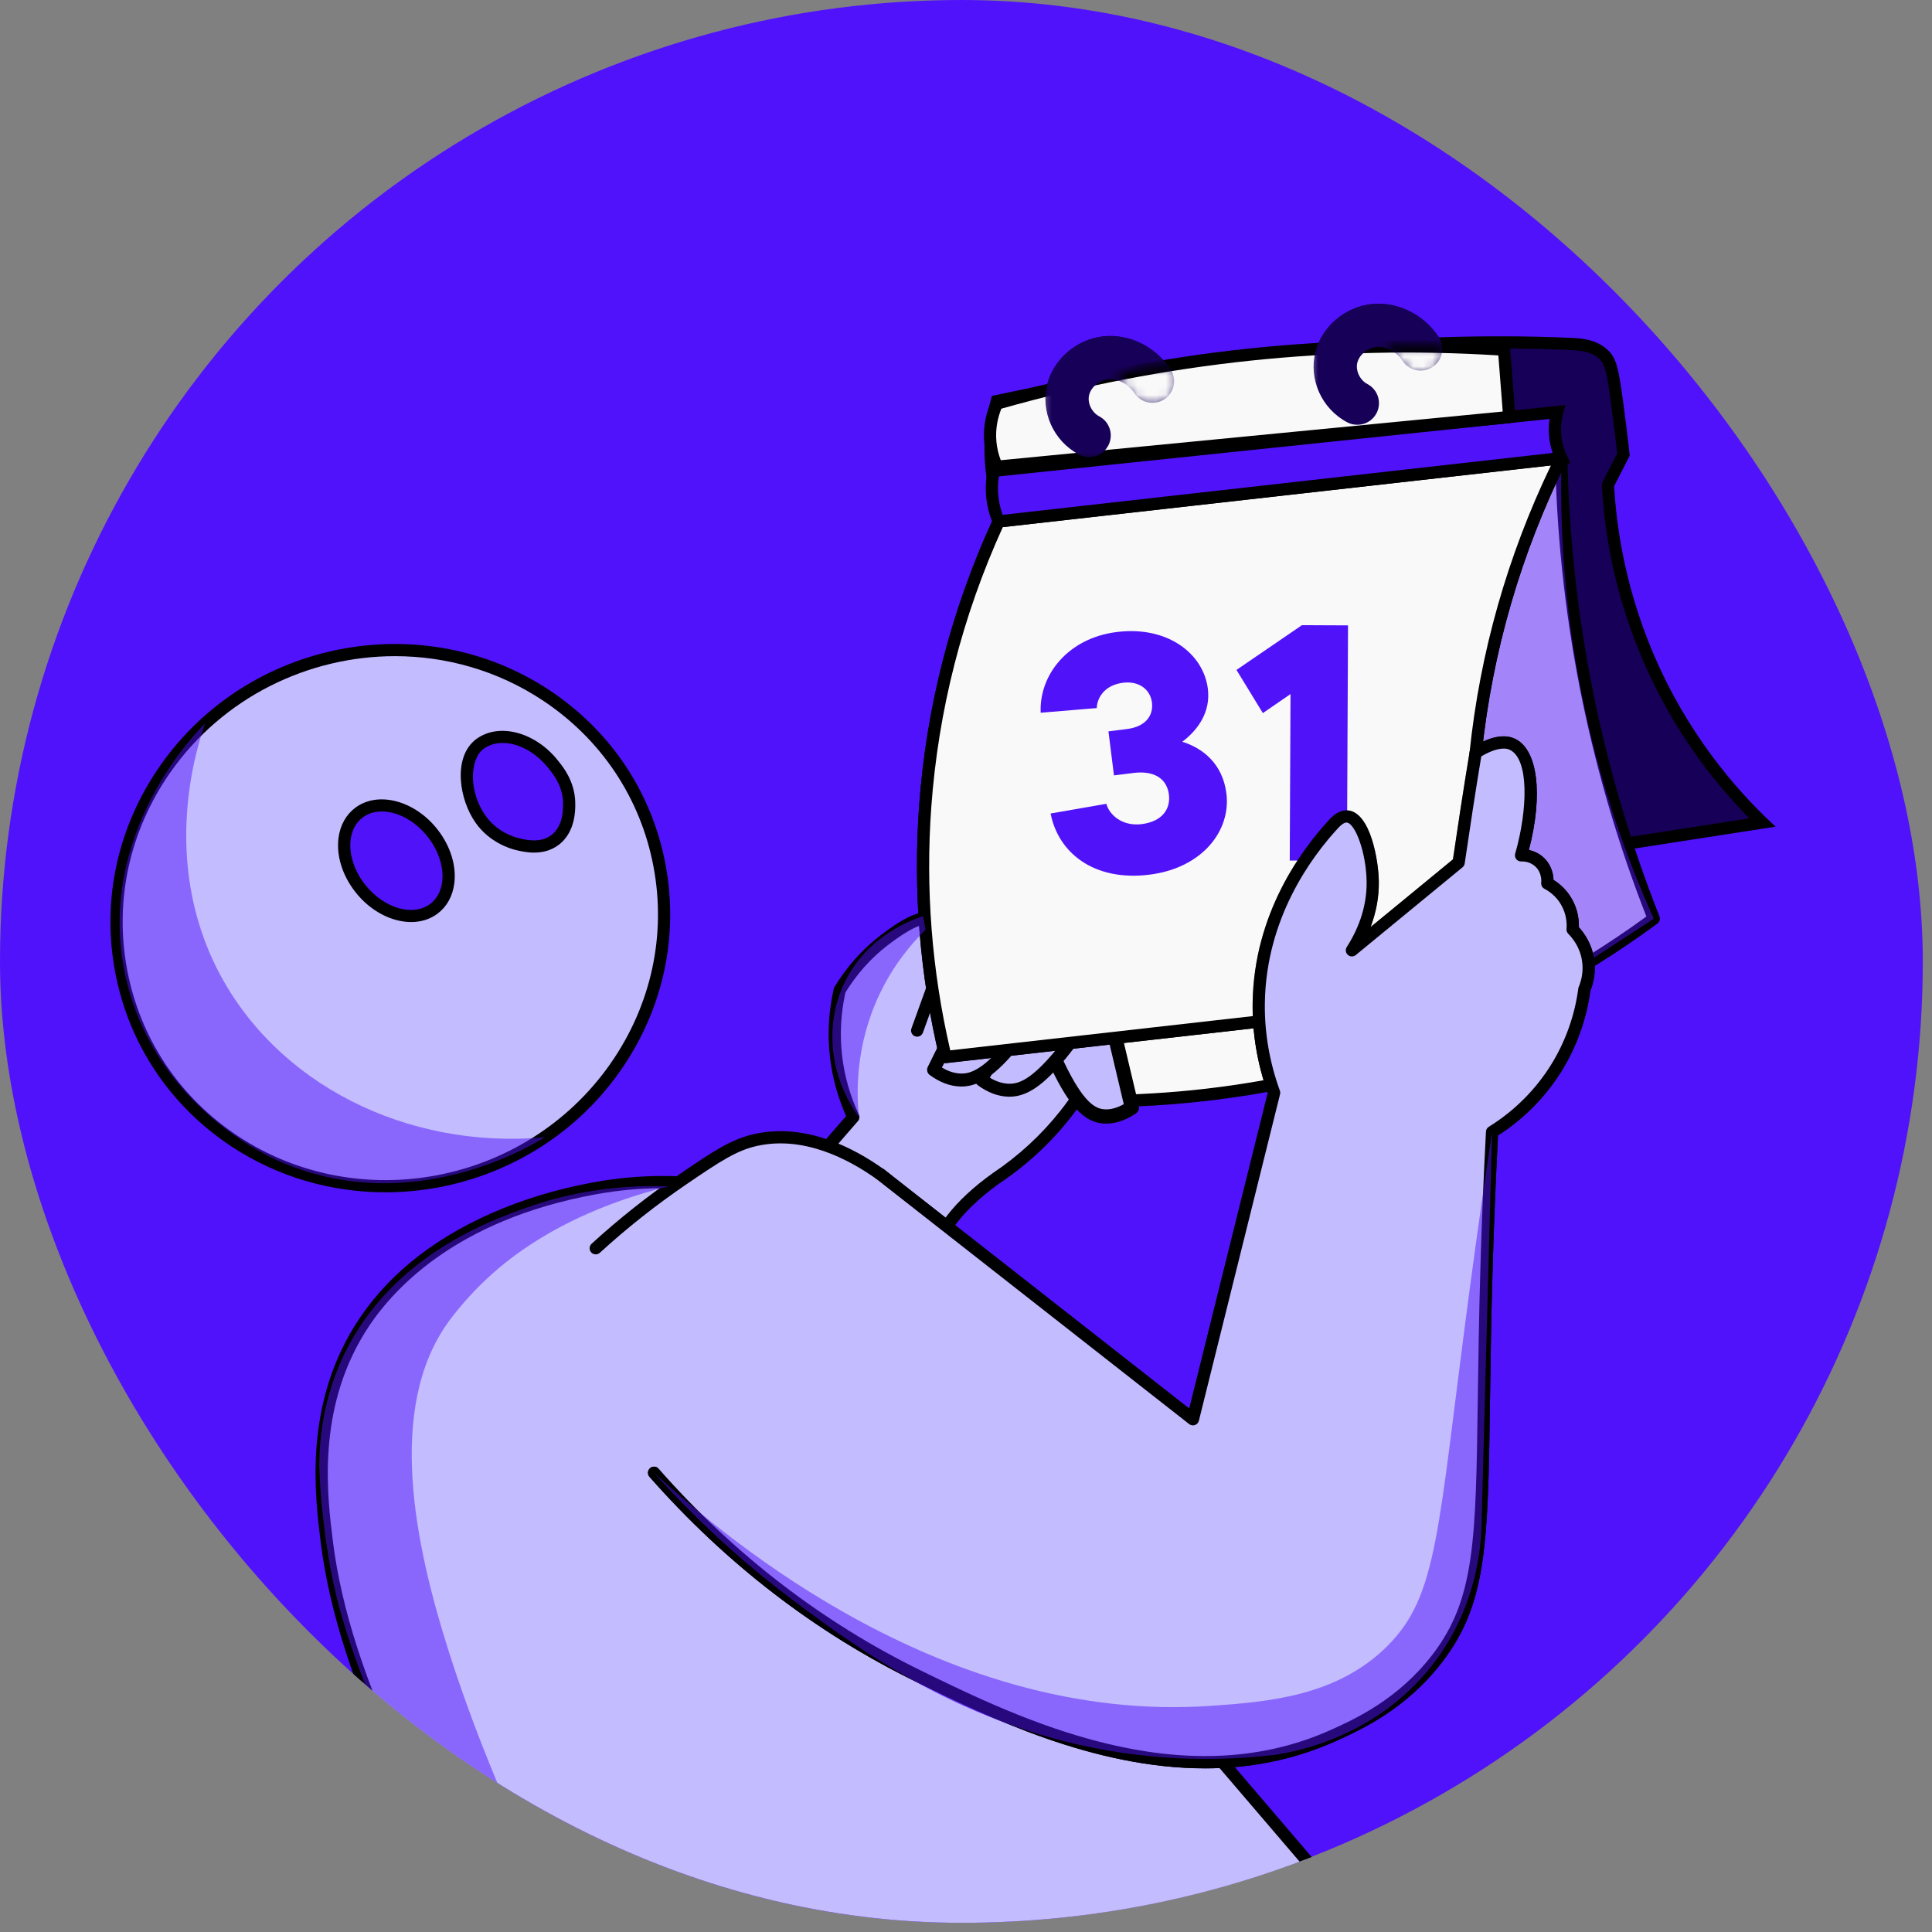 <svg width="203" height="203" viewBox="0 0 203 203" fill="none" xmlns="http://www.w3.org/2000/svg">
<rect x="0" y="0" width="203" height="203" fill="#808080" stroke="none"/>
<g clip-path="url(#clip0_3_3304)">
<circle cx="101.017" cy="101.017" r="101.017" fill="#5012FB"/>
<g clip-path="url(#clip1_3_3304)">
<g style="mix-blend-mode:multiply" opacity="0.45">
<path d="M102.569 19.332L113.619 64.317C113.875 65.359 115.152 65.748 115.945 65.026L151.484 32.675L134.662 75.913C134.259 76.949 135.155 78.024 136.247 77.814L184.87 68.468L145.599 96.361C144.667 97.023 144.865 98.461 145.942 98.845L192.125 115.346L142.728 119.098C141.599 119.184 141.024 120.495 141.725 121.383L170.947 158.427L127.064 136.702C126.088 136.219 124.954 136.975 125.026 138.062L128.059 184.032L103.78 143.707C103.231 142.794 101.907 142.794 101.357 143.707L77.078 184.032L80.112 138.062C80.183 136.975 79.05 136.219 78.073 136.702L34.19 158.427L63.413 121.383C64.114 120.495 63.538 119.184 62.409 119.098L13.012 115.346L59.195 98.845C60.272 98.46 60.47 97.023 59.538 96.361L20.267 68.468L68.89 77.814C69.982 78.024 70.878 76.949 70.475 75.912L53.653 32.675L89.192 65.026C89.985 65.748 91.262 65.359 91.518 64.317L102.569 19.332Z" fill="#5012F9"/>
</g>
<path d="M106.226 98.677C104.666 91.666 103.804 84.477 103.665 77.299C103.519 69.805 104.159 62.273 105.566 54.913C105.59 54.791 105.577 54.664 105.53 54.549C104.903 53.016 104.473 51.412 104.253 49.783C103.909 47.239 104.071 44.672 104.735 42.149C107.462 41.574 110.2 41.002 112.882 40.449C113.098 40.404 134.822 35.98 157.617 35.98C160.247 35.98 162.826 36.039 165.284 36.156C165.947 36.188 167.499 36.262 168.533 37.289C169.235 37.986 169.44 38.893 169.885 42.131C170.14 43.985 170.373 45.877 170.578 47.758L169.026 50.794C168.974 50.896 168.95 51.01 168.956 51.124C169.345 57.779 170.947 64.219 173.718 70.266C176.506 76.35 180.354 81.782 185.166 86.428L106.225 98.677L106.226 98.677Z" fill="#170058"/>
<path d="M157.622 36.62C160.239 36.62 162.808 36.678 165.255 36.795C166.228 36.841 167.325 36.99 168.082 37.742C168.616 38.271 168.812 39.024 169.251 42.216C169.497 44.006 169.722 45.827 169.92 47.634L169.275 48.896L168.455 50.499C168.351 50.703 168.304 50.93 168.317 51.158C168.71 57.893 170.331 64.411 173.136 70.531C175.779 76.299 179.364 81.487 183.81 85.986L156.231 90.266L106.725 97.947C105.255 91.164 104.442 84.219 104.308 77.284C104.163 69.835 104.799 62.348 106.198 55.03C106.244 54.786 106.219 54.533 106.125 54.303C105.518 52.82 105.103 51.269 104.89 49.694C104.575 47.362 104.7 45.01 105.261 42.692C107.844 42.147 110.448 41.604 113.013 41.075C113.229 41.031 134.906 36.62 157.62 36.619H157.621M157.619 35.336C134.488 35.336 112.754 39.818 112.754 39.818C110.666 40.248 107.737 40.857 104.22 41.6C103.708 43.41 103.142 46.337 103.618 49.866C103.887 51.854 104.416 53.516 104.937 54.789C103.784 60.823 102.853 68.467 103.024 77.309C103.193 85.998 104.381 93.482 105.733 99.401C132.677 95.22 159.62 91.039 186.564 86.858C183.263 83.822 178.116 78.314 174.304 69.996C170.793 62.335 169.853 55.428 169.599 51.084C170.146 50.015 170.692 48.946 171.239 47.877C170.997 45.639 170.747 43.674 170.523 42.041C170.063 38.688 169.838 37.675 168.988 36.831C167.815 35.667 166.161 35.553 165.317 35.512C162.751 35.391 160.178 35.336 157.619 35.336H157.619Z" fill="black"/>
<path d="M164.049 48.137C144.344 50.354 124.639 52.571 104.935 54.788C102.55 62.541 100.12 73.29 99.779 86.243C99.476 97.751 100.914 107.536 102.559 114.911C111.907 116.089 128.332 116.854 147.06 110.489C158.699 106.534 167.618 101.051 173.767 96.525C171.277 90.226 168.773 82.549 166.926 73.65C164.921 63.993 164.192 55.32 164.049 48.137L164.049 48.137Z" fill="#F9F9F9"/>
<path d="M115.162 116.343C110.93 116.343 106.692 116.08 102.48 115.55C102.211 115.516 101.992 115.317 101.933 115.052C99.824 105.596 98.884 95.898 99.138 86.227C99.42 75.508 101.165 64.867 104.322 54.601C104.397 54.356 104.61 54.18 104.864 54.152L163.978 47.5C164.158 47.48 164.338 47.536 164.473 47.655C164.609 47.774 164.689 47.944 164.692 48.125C164.862 56.64 165.825 65.184 167.555 73.52C169.164 81.268 171.455 88.929 174.365 96.29C174.472 96.561 174.383 96.87 174.149 97.043C165.909 103.107 156.865 107.836 147.268 111.098C137.042 114.574 126.129 116.343 115.162 116.343L115.162 116.343ZM103.089 114.331C117.882 116.125 133.005 114.589 146.854 109.883C156.172 106.716 164.962 102.148 172.989 96.301C170.138 89.013 167.887 81.439 166.297 73.781C164.599 65.598 163.633 57.215 163.424 48.854L105.426 55.38C102.381 65.41 100.697 75.798 100.421 86.261C100.174 95.676 101.071 105.118 103.088 114.331L103.089 114.331Z" fill="black"/>
<g style="mix-blend-mode:multiply" opacity="0.5">
<path d="M140.598 53.824C148.415 52.375 156.232 50.926 164.049 49.477C163.941 56.222 164.421 64.857 166.543 74.633C168.453 83.429 171.181 90.792 173.766 96.529C168.238 100.133 162.71 103.738 157.182 107.343C151.654 89.503 146.126 71.663 140.598 53.824Z" fill="#5012F9"/>
</g>
<path d="M96.368 108.284C97.491 105.171 98.615 102.058 99.739 98.945C105.768 100.964 111.797 102.983 117.826 105.002C117.13 107.823 115.58 112.492 111.897 117.141C109.39 120.305 106.71 122.432 104.674 123.792C99.938 127.178 97.67 130.865 98.639 132.771C98.84 133.166 99.419 133.956 101.419 134.292C95.352 131.124 89.285 127.957 83.219 124.79C85.365 122.319 87.511 119.849 89.658 117.378C88.991 115.957 88.177 113.8 87.852 111.065C87.498 108.088 87.866 105.62 88.232 104.028C89.837 101.401 91.633 99.764 92.889 98.802C93.995 97.955 96.797 95.81 98.235 96.681C98.235 96.681 98.481 96.83 99.739 98.945C98.615 102.058 97.491 105.171 96.368 108.284Z" fill="#C3BCFF"/>
<path d="M101.42 134.933C101.385 134.933 101.35 134.93 101.314 134.924C99.824 134.674 98.794 134.148 98.245 133.358L82.923 125.358C82.749 125.268 82.626 125.102 82.589 124.909C82.553 124.716 82.606 124.517 82.736 124.368L88.903 117.269C88.035 115.32 87.467 113.26 87.216 111.141C86.927 108.713 87.059 106.271 87.608 103.884C87.623 103.817 87.649 103.753 87.686 103.694C88.992 101.556 90.611 99.739 92.5 98.292C94.554 96.72 96.858 95.237 98.452 96.066C98.71 96.159 99.069 96.574 100.17 98.411L118.031 104.393C118.348 104.499 118.531 104.831 118.451 105.156C117.323 109.729 115.288 113.896 112.402 117.539C110.32 120.166 107.841 122.45 105.032 124.326C100.384 127.649 98.563 130.929 99.173 132.394L101.717 133.723C101.997 133.869 102.129 134.197 102.029 134.496C101.94 134.761 101.692 134.933 101.421 134.933L101.42 134.933ZM84.238 124.597L97.777 131.665C97.851 129.327 100.263 126.158 104.302 123.27C107.016 121.456 109.397 119.264 111.395 116.742C114.045 113.396 115.949 109.59 117.057 105.421L100.131 99.752L96.973 108.501C96.853 108.835 96.484 109.007 96.151 108.887C95.89 108.793 95.727 108.546 95.727 108.283C95.727 108.211 95.739 108.137 95.765 108.065L99.033 99.013C98.259 97.726 97.939 97.31 97.844 97.198C97.114 96.841 95.579 97.551 93.281 99.311C91.544 100.641 90.049 102.31 88.836 104.274C88.34 106.484 88.224 108.743 88.491 110.989C88.743 113.111 89.332 115.169 90.241 117.105C90.348 117.335 90.311 117.607 90.144 117.799L84.238 124.597ZM97.894 97.224C97.965 97.269 98.081 97.322 98.234 97.323C98.117 97.322 98.003 97.29 97.903 97.23C97.9 97.228 97.897 97.226 97.894 97.224V97.224Z" fill="black"/>
<path d="M146.873 206.683C126.986 220.547 107.099 234.411 87.212 248.275C80.705 241.338 38.568 195.82 34.348 162.072C33.749 157.277 32.597 148.068 37.804 139.665C45.092 127.905 60.166 125.284 62.597 124.842C68.509 123.768 73.547 124.257 76.853 124.842C100.194 152.123 123.533 179.403 146.873 206.683L146.873 206.683Z" fill="#C3BCFF"/>
<path d="M87.211 248.916C87.039 248.916 86.868 248.847 86.743 248.713C81.149 242.75 70.159 230.518 59.4 215.602C44.142 194.448 35.499 176.464 33.71 162.151C33.088 157.178 31.93 147.921 37.257 139.326C40.366 134.309 45.192 130.327 51.601 127.491C54.928 126.019 58.561 124.92 62.399 124.224L62.481 124.21C67.225 123.347 72.098 123.347 76.963 124.209C77.11 124.235 77.243 124.311 77.339 124.424L147.359 206.265C147.477 206.403 147.531 206.584 147.508 206.764C147.485 206.944 147.387 207.105 147.239 207.209L87.578 248.801C87.467 248.879 87.338 248.916 87.211 248.916L87.211 248.916ZM69.678 124.846C67.335 124.846 65.007 125.055 62.711 125.472L62.629 125.487C47.646 128.204 40.985 135.747 38.348 140.002C33.261 148.212 34.382 157.175 34.984 161.991C36.746 176.088 45.311 193.873 60.442 214.851C70.92 229.379 81.62 241.351 87.3 247.43L145.923 206.561L76.514 125.434C74.231 125.042 71.947 124.846 69.678 124.846H69.678Z" fill="black"/>
<path d="M64.653 112.149C73.697 99.215 70.442 81.717 57.383 73.059C44.34 64.409 26.411 67.866 17.367 80.8C8.332 93.718 11.582 111.244 24.625 119.894C37.697 128.548 55.606 125.071 64.653 112.149" fill="#C3BCFF"/>
<path d="M40.493 125.279C34.874 125.279 29.227 123.71 24.271 120.429C17.852 116.172 13.532 109.689 12.106 102.174C10.665 94.579 12.347 86.858 16.841 80.433C26.068 67.237 44.414 63.689 57.737 72.525C64.167 76.787 68.493 83.27 69.918 90.78C71.359 98.367 69.676 106.086 65.179 112.517C59.381 120.798 49.982 125.279 40.493 125.279L40.493 125.279ZM41.504 68.945C32.428 68.945 23.44 73.236 17.893 81.168C13.599 87.308 11.992 94.683 13.368 101.935C14.728 109.107 18.852 115.295 24.98 119.359C37.73 127.799 55.291 124.398 64.127 111.781C68.424 105.637 70.032 98.263 68.657 91.019C67.296 83.852 63.166 77.664 57.028 73.595C52.286 70.451 46.88 68.945 41.504 68.945Z" fill="black"/>
<path d="M58.168 80.371C58.515 80.817 59.731 82.197 59.803 84.275C59.823 84.859 59.9 87.104 58.279 88.293C56.873 89.323 55.112 88.885 54.288 88.679C53.953 88.596 51.901 88.052 50.519 86.114C48.881 83.818 48.319 79.76 50.41 78.19C52.523 76.604 55.993 77.578 58.168 80.372V80.371Z" fill="#5012F9"/>
<path d="M56.108 89.586C55.286 89.586 54.563 89.405 54.131 89.298C53.523 89.146 51.431 88.496 49.994 86.482C49.1 85.229 48.513 83.52 48.422 81.911C48.317 80.031 48.886 78.526 50.022 77.672C52.41 75.882 56.29 76.913 58.673 79.973L58.75 80.07C59.193 80.625 60.368 82.099 60.442 84.248C60.532 86.868 59.52 88.173 58.656 88.807C57.835 89.409 56.923 89.586 56.108 89.586V89.586ZM52.814 78.063C52.067 78.063 51.368 78.268 50.793 78.699C49.385 79.756 49.181 83.131 51.039 85.737C52.221 87.393 53.942 87.928 54.442 88.052C55.186 88.238 56.735 88.624 57.897 87.772C58.791 87.116 59.215 85.946 59.159 84.293C59.1 82.568 58.151 81.379 57.746 80.871L57.66 80.762C56.318 79.039 54.448 78.063 52.815 78.063L52.814 78.063Z" fill="black"/>
<path d="M45.475 87.567C47.651 90.361 47.699 93.903 45.586 95.489C43.471 97.076 40.001 96.102 37.826 93.309C35.65 90.515 35.602 86.973 37.718 85.386C39.831 83.8 43.3 84.773 45.475 87.567Z" fill="#5012F9"/>
<path d="M43.2 96.882C41.165 96.882 38.909 95.744 37.32 93.703C35.96 91.958 35.324 89.887 35.572 88.021C35.75 86.692 36.358 85.603 37.332 84.872C39.72 83.081 43.599 84.112 45.983 87.172C47.342 88.918 47.979 90.989 47.73 92.855C47.553 94.183 46.945 95.271 45.972 96.002C45.177 96.599 44.216 96.882 43.2 96.882L43.2 96.882ZM40.124 85.263C39.377 85.263 38.678 85.467 38.103 85.899C37.411 86.419 36.976 87.211 36.846 88.191C36.645 89.695 37.201 91.461 38.333 92.915C40.289 95.425 43.37 96.35 45.201 94.975C45.892 94.456 46.327 93.665 46.457 92.686C46.658 91.181 46.102 89.415 44.969 87.961C43.629 86.239 41.758 85.263 40.125 85.263L40.124 85.263Z" fill="black"/>
<path d="M118.931 116.379C118.152 116.895 117.081 117.41 115.926 117.305C114.578 117.183 113.19 116.225 111.175 112.032C110.088 109.77 108.822 106.577 108.072 102.554C110.561 102.387 113.049 102.221 115.538 102.055C116.669 106.829 117.8 111.604 118.931 116.379Z" fill="#C3BCFF"/>
<path d="M116.233 118.062C116.107 118.062 115.983 118.057 115.859 118.046C113.913 117.869 112.36 116.219 110.501 112.351C109.024 109.28 107.96 106.028 107.337 102.686C107.298 102.475 107.35 102.258 107.481 102.089C107.612 101.921 107.81 101.816 108.023 101.801L115.488 101.302C115.858 101.28 116.183 101.521 116.267 101.877L119.661 116.201C119.733 116.506 119.607 116.824 119.346 116.997C118.278 117.705 117.233 118.062 116.233 118.062ZM108.973 103.238C109.587 106.161 110.554 109.004 111.85 111.702C113.833 115.827 115.058 116.469 115.994 116.554C116.637 116.613 117.334 116.432 118.078 116.018L114.956 102.839L108.973 103.238Z" fill="black"/>
<path d="M103.137 113.481C103.826 113.987 104.803 114.521 105.964 114.555C107.318 114.595 108.845 113.951 111.511 110.713C112.95 108.967 114.713 106.472 116.1 103.242C113.663 102.846 111.226 102.45 108.789 102.055C106.905 105.863 105.021 109.672 103.137 113.48V113.481Z" fill="#C3BCFF"/>
<path d="M106.071 115.234C106.028 115.234 105.987 115.234 105.945 115.232C104.861 115.201 103.781 114.795 102.733 114.025C102.466 113.829 102.379 113.47 102.526 113.173L108.179 101.747C108.311 101.479 108.604 101.328 108.9 101.376L116.21 102.564C116.417 102.597 116.598 102.725 116.699 102.909C116.8 103.093 116.811 103.313 116.728 103.506C115.572 106.197 113.995 108.766 112.039 111.142C109.655 114.037 107.914 115.234 106.071 115.234V115.234ZM104.015 113.242C104.677 113.639 105.337 113.85 105.985 113.869C107.017 113.903 108.342 113.485 110.986 110.275C112.664 108.236 114.051 106.051 115.115 103.769L109.178 102.804L104.015 113.242V113.242Z" fill="black"/>
<path d="M98.094 112.41C98.783 112.916 99.76 113.451 100.921 113.485C102.275 113.525 103.802 112.881 106.468 109.643C107.907 107.896 109.67 105.402 111.057 102.172C108.62 101.776 106.183 101.38 103.746 100.984C101.862 104.793 99.978 108.602 98.094 112.41V112.41Z" fill="#C3BCFF"/>
<path d="M101.028 114.164C100.985 114.164 100.944 114.164 100.902 114.162C99.818 114.131 98.738 113.725 97.691 112.955C97.423 112.759 97.336 112.4 97.483 112.103L103.136 100.677C103.268 100.409 103.561 100.257 103.857 100.306L111.167 101.494C111.374 101.527 111.555 101.655 111.656 101.839C111.757 102.023 111.768 102.243 111.685 102.436C110.53 105.127 108.952 107.696 106.996 110.072C104.612 112.967 102.871 114.164 101.028 114.164V114.164ZM98.972 112.171C99.634 112.569 100.295 112.779 100.942 112.798C101.971 112.832 103.299 112.415 105.943 109.205C107.621 107.166 109.008 104.981 110.073 102.699L104.136 101.734L98.972 112.171Z" fill="black"/>
<path d="M62.596 131.164C64.623 129.307 67.686 126.694 71.719 123.942C75.308 121.495 77.15 120.262 79.513 119.762C84.705 118.663 89.585 121.304 92.513 123.4C98.23 128.121 104.097 132.865 110.116 137.623C118.125 143.955 126.052 150.034 133.875 155.869" fill="#C3BCFF"/>
<path d="M133.874 156.504C133.741 156.504 133.606 156.463 133.491 156.377C125.514 150.428 117.515 144.285 109.717 138.12C103.826 133.463 97.906 128.68 92.121 123.903C89.083 121.732 84.458 119.364 79.645 120.383C77.45 120.848 75.74 121.971 72.081 124.466C68.888 126.644 65.843 129.054 63.029 131.631C62.768 131.87 62.361 131.853 62.122 131.591C61.882 131.33 61.9 130.924 62.161 130.684C65.02 128.066 68.115 125.618 71.357 123.406C74.895 120.993 76.844 119.664 79.379 119.128C84.658 118.01 89.638 120.547 92.886 122.873L92.921 122.899C98.705 127.675 104.624 132.457 110.513 137.113C118.302 143.271 126.291 149.406 134.259 155.348C134.543 155.56 134.601 155.962 134.389 156.246C134.263 156.415 134.07 156.504 133.874 156.504H133.874Z" fill="black"/>
<path d="M156.02 104.649C137.131 106.787 118.242 108.925 99.353 111.063C97.848 104.747 96.428 95.653 97.214 84.766C98.167 71.583 101.96 61.258 104.936 54.788C124.641 52.571 144.346 50.354 164.051 48.137C160.712 54.869 156.478 65.476 155.056 79.079C153.975 89.421 154.86 98.233 156.02 104.649V104.649Z" fill="#F9F9F9"/>
<path d="M99.35 111.706C99.056 111.706 98.796 111.505 98.726 111.213C96.655 102.518 95.93 93.605 96.572 84.721C97.328 74.258 99.945 64.097 104.351 54.521C104.445 54.317 104.639 54.177 104.862 54.152L163.977 47.5C164.211 47.474 164.439 47.577 164.574 47.769C164.709 47.962 164.728 48.213 164.623 48.423C159.815 58.121 156.81 68.458 155.692 79.147C154.809 87.596 155.131 96.138 156.649 104.536C156.681 104.711 156.639 104.891 156.532 105.033C156.426 105.176 156.266 105.268 156.09 105.288L99.422 111.702C99.398 111.705 99.374 111.706 99.35 111.706H99.35ZM105.367 55.387C101.117 64.726 98.589 74.625 97.852 84.814C97.234 93.378 97.904 101.971 99.846 110.362L155.267 104.089C153.83 95.79 153.543 87.357 154.415 79.013C155.508 68.558 158.382 58.435 162.959 48.906L105.367 55.387Z" fill="black"/>
<path d="M68.725 154.745C79.033 166.448 89.673 172.776 96.523 176.124C106.76 181.128 124.071 189.591 140.146 182.324C142.598 181.216 147.326 179.079 151.052 174.2C156.805 166.668 155.45 158.671 156.184 133.366C156.366 127.096 156.61 122.023 156.773 118.931C158.359 117.953 161.243 115.88 163.526 112.201C165.586 108.881 166.236 105.736 166.472 103.934C166.676 103.453 167.093 102.282 166.852 100.798C166.575 99.089 165.596 98.02 165.237 97.663C165.274 97.219 165.317 95.99 164.572 94.717C163.908 93.584 162.979 93.028 162.576 92.817C162.592 92.672 162.704 91.513 161.815 90.631C161.009 89.831 159.986 89.863 159.82 89.871C161.568 83.78 160.969 79.124 158.869 78.184C158.466 78.003 157.307 77.646 155.054 79.076C154.652 81.49 154.338 83.489 154.117 84.93C154.117 84.93 153.82 86.869 153.262 90.631C149.524 93.703 145.785 96.775 142.047 99.848C143.077 98.238 144.274 95.728 144.233 92.626C144.197 89.841 143.155 85.94 141.572 85.785C141.033 85.732 140.532 86.124 140.147 86.545C138.217 88.627 132.404 95.442 132.258 105.359C132.201 109.247 133.032 112.493 133.874 114.813C131.031 126.249 128.188 137.685 125.344 149.121C114.4 140.545 103.456 131.969 92.512 123.393" fill="#C3BCFF"/>
<path d="M126.605 185.804C114.859 185.804 103.735 180.367 96.243 176.704C85.717 171.559 76.297 164.315 68.244 155.172C68.01 154.906 68.035 154.501 68.302 154.266C68.568 154.032 68.974 154.058 69.208 154.324C77.148 163.339 86.434 170.48 96.807 175.551C107.009 180.538 124.084 188.884 139.884 181.743C142.341 180.632 146.915 178.564 150.544 173.814C154.982 168.003 155.068 161.841 155.276 146.954C155.331 143.026 155.393 138.573 155.544 133.35C155.684 128.522 155.883 123.66 156.134 118.901C156.145 118.69 156.259 118.499 156.438 118.388C159.086 116.754 161.348 114.498 162.982 111.865C164.48 109.451 165.468 106.681 165.837 103.854C165.845 103.796 165.86 103.741 165.883 103.687C166.143 103.072 166.413 102.088 166.22 100.904C165.993 99.499 165.224 98.557 164.786 98.121C164.651 97.987 164.583 97.801 164.599 97.613C164.642 97.097 164.624 96.077 164.019 95.045C163.499 94.157 162.786 93.654 162.279 93.388C162.045 93.266 161.91 93.011 161.939 92.748C161.951 92.648 162.03 91.751 161.365 91.09C160.788 90.517 160.062 90.506 159.852 90.516C159.644 90.525 159.446 90.435 159.318 90.273C159.19 90.11 159.147 89.896 159.204 89.697C160.537 85.055 160.679 79.7 158.609 78.773C157.954 78.481 156.882 78.736 155.642 79.473C155.333 81.334 155.035 83.202 154.754 85.031C154.754 85.032 154.456 86.97 153.899 90.729C153.875 90.886 153.794 91.029 153.672 91.131L142.457 100.348C142.213 100.548 141.859 100.542 141.623 100.332C141.386 100.122 141.338 99.772 141.508 99.506C142.922 97.296 143.623 94.986 143.593 92.639C143.553 89.541 142.386 86.514 141.511 86.428C141.292 86.405 140.97 86.603 140.622 86.983C137.793 90.035 133.033 96.479 132.902 105.373C132.856 108.485 133.387 111.589 134.479 114.599C134.523 114.719 134.53 114.849 134.499 114.972L125.969 149.28C125.917 149.491 125.761 149.662 125.555 149.732C125.35 149.803 125.121 149.765 124.95 149.631L92.117 123.903C91.838 123.684 91.789 123.28 92.008 123.001C92.227 122.723 92.631 122.674 92.909 122.892L124.962 148.009L133.206 114.851C132.105 111.752 131.571 108.558 131.618 105.354C131.755 96.031 136.726 89.298 139.677 86.113C140.32 85.411 140.98 85.088 141.637 85.151C143.991 85.381 144.848 90.378 144.877 92.623C144.898 94.245 144.607 95.847 144.008 97.411L152.665 90.297C153.2 86.693 153.485 84.837 153.485 84.837C153.781 82.909 154.096 80.936 154.423 78.975C154.453 78.795 154.558 78.636 154.712 78.539C156.938 77.126 158.345 77.25 159.134 77.602C161.577 78.697 162.17 83.456 160.643 89.31C161.133 89.415 161.739 89.653 162.27 90.18C163.049 90.953 163.211 91.896 163.23 92.455C163.837 92.832 164.569 93.442 165.128 94.397C165.808 95.559 165.915 96.706 165.895 97.425C166.452 98.036 167.236 99.14 167.489 100.7C167.721 102.134 167.415 103.331 167.1 104.106C166.698 107.083 165.653 109.999 164.074 112.544C162.396 115.249 160.093 117.58 157.4 119.302C157.157 123.946 156.965 128.683 156.829 133.389C156.677 138.602 156.615 143.049 156.561 146.973C156.348 162.16 156.261 168.446 151.565 174.594C147.741 179.602 142.975 181.756 140.414 182.914C135.836 184.983 131.173 185.806 126.606 185.806L126.605 185.804Z" fill="black"/>
<mask id="mask0_3_3304" style="mask-type:luminance" maskUnits="userSpaceOnUse" x="95" y="46" width="71" height="67">
<path d="M95.844 46.988V112.208H165.198V46.988H95.844ZM156.738 105.181C156.591 105.379 156.366 105.508 156.121 105.536L131.746 108.295C131.651 107.316 131.604 106.334 131.618 105.351C131.755 96.028 136.726 89.294 139.678 86.11C140.321 85.408 140.981 85.085 141.637 85.147C143.992 85.378 144.848 90.375 144.878 92.619C144.898 94.242 144.607 95.844 144.009 97.408L152.666 90.294C153.2 86.69 153.485 84.834 153.485 84.834C153.781 82.905 154.097 80.933 154.423 78.972C154.453 78.792 154.558 78.633 154.713 78.536C155.218 78.215 155.679 77.977 156.102 77.799L156.105 77.805L156.083 77.986C156.035 78.38 155.988 78.775 155.946 79.17C155.066 87.597 155.387 96.115 156.901 104.489C156.945 104.731 156.885 104.984 156.738 105.181L156.738 105.181Z" fill="white"/>
</mask>
<g mask="url(#mask0_3_3304)">
<path d="M156.02 104.649C137.131 106.787 118.242 108.925 99.353 111.063C97.848 104.747 96.428 95.653 97.214 84.766C98.167 71.583 101.96 61.258 104.936 54.788C124.641 52.571 144.346 50.354 164.051 48.137C160.712 54.869 156.478 65.476 155.056 79.079C153.975 89.421 154.86 98.233 156.02 104.649V104.649Z" fill="#F9F9F9"/>
<path d="M99.35 111.706C99.056 111.706 98.796 111.505 98.726 111.213C96.655 102.518 95.93 93.605 96.572 84.721C97.328 74.258 99.945 64.097 104.351 54.521C104.445 54.317 104.639 54.177 104.862 54.152L163.977 47.5C164.211 47.474 164.439 47.577 164.574 47.769C164.709 47.962 164.728 48.213 164.623 48.423C159.815 58.121 156.81 68.458 155.692 79.147C154.809 87.596 155.131 96.138 156.649 104.536C156.681 104.711 156.639 104.891 156.532 105.033C156.426 105.176 156.266 105.268 156.09 105.288L99.422 111.702C99.398 111.705 99.374 111.706 99.35 111.706H99.35ZM105.367 55.387C101.117 64.726 98.589 74.625 97.852 84.814C97.234 93.378 97.904 101.971 99.846 110.362L155.267 104.089C153.83 95.79 153.543 87.357 154.415 79.013C155.508 68.558 158.382 58.435 162.959 48.906L105.367 55.387Z" fill="black"/>
</g>
<path d="M128.862 83.376C129.346 87.232 126.388 91.2 120.777 91.903C114.955 92.632 111.193 89.614 110.39 85.476L116.246 84.458C116.522 85.527 117.829 86.859 119.968 86.591C122.037 86.332 123.019 85.069 122.821 83.492C122.619 81.879 121.361 80.932 119.081 81.218L117.047 81.473L116.467 76.845L118.431 76.598C120.325 76.362 121.214 75.217 121.038 73.814C120.867 72.447 119.683 71.527 118 71.738C116.176 71.966 115.295 73.181 115.234 74.399L109.347 74.888C109.17 70.921 112.212 67.05 117.332 66.409C122.732 65.732 126.455 68.72 126.912 72.366C127.215 74.785 125.918 76.657 124.227 77.938C126.265 78.573 128.458 80.15 128.862 83.376Z" fill="#5012F9"/>
<path d="M136.799 65.688L141.641 65.71L141.525 90.445L135.517 90.417L135.598 72.926L132.691 74.926L129.92 70.39L136.799 65.688Z" fill="#5012F9"/>
<path d="M163.622 43.293C143.886 45.352 124.149 47.41 104.413 49.469C104.293 50.03 104.199 50.74 104.222 51.56C104.263 52.957 104.629 54.072 104.935 54.79C124.64 52.573 144.345 50.356 164.049 48.139C163.79 47.586 163.442 46.664 163.384 45.478C163.34 44.569 163.48 43.814 163.622 43.293H163.622Z" fill="#5012F9"/>
<path d="M104.531 55.479L104.344 55.039C103.871 53.93 103.614 52.764 103.58 51.575C103.558 50.826 103.627 50.072 103.784 49.333L103.881 48.876L164.486 42.555L164.241 43.458C164.065 44.107 163.992 44.776 164.025 45.444C164.066 46.282 164.27 47.096 164.63 47.863L165.012 48.673L104.532 55.479L104.531 55.479ZM104.956 50.055C104.88 50.547 104.849 51.044 104.864 51.538C104.889 52.41 105.053 53.268 105.352 54.095L163.138 47.593C162.91 46.919 162.777 46.221 162.743 45.507C162.718 45.009 162.743 44.512 162.815 44.02L104.957 50.055L104.956 50.055Z" fill="black"/>
<path d="M114.438 48.028C114.082 48.028 113.721 47.944 113.384 47.767C110.692 46.354 109.289 43.228 110.046 40.335C110.732 37.709 113.136 35.657 115.891 35.344C118.613 35.035 121.398 36.394 122.989 38.804C123.68 39.85 123.391 41.259 122.344 41.951C121.296 42.642 119.887 42.352 119.196 41.306C118.558 40.34 117.413 39.743 116.403 39.858C115.501 39.961 114.657 40.66 114.442 41.484C114.225 42.312 114.698 43.326 115.496 43.745C116.607 44.328 117.035 45.702 116.451 46.812C116.045 47.586 115.255 48.028 114.438 48.028H114.438Z" fill="#170058"/>
<path d="M142.618 44.637C142.262 44.637 141.9 44.553 141.563 44.376C138.872 42.963 137.468 39.838 138.225 36.944C138.912 34.318 141.316 32.266 144.071 31.954C146.79 31.644 149.577 33.003 151.168 35.413C151.86 36.46 151.571 37.869 150.524 38.56C149.477 39.252 148.067 38.963 147.376 37.916C146.738 36.949 145.589 36.353 144.583 36.468C143.68 36.57 142.837 37.269 142.621 38.094C142.405 38.921 142.878 39.935 143.676 40.354C144.787 40.938 145.214 42.311 144.631 43.422C144.225 44.195 143.435 44.637 142.617 44.637H142.618Z" fill="#170058"/>
<path d="M158.032 36.74C150.485 36.241 141.442 36.191 131.305 37.259C121.031 38.341 112.091 40.311 104.746 42.408C104.419 43.136 103.883 44.605 104.057 46.47C104.159 47.565 104.473 48.443 104.746 49.041C122.693 47.3 140.639 45.559 158.586 43.818L158.032 36.74Z" fill="#F9F9F9"/>
<path d="M104.745 49.683C104.496 49.683 104.267 49.538 104.162 49.308C103.757 48.421 103.506 47.486 103.417 46.529C103.243 44.659 103.725 43.112 104.16 42.145C104.238 41.972 104.387 41.843 104.569 41.791C113.267 39.307 122.239 37.568 131.237 36.62C140.126 35.684 149.155 35.509 158.074 36.1C158.393 36.121 158.647 36.373 158.672 36.691L159.225 43.768C159.252 44.117 158.995 44.423 158.647 44.457L104.808 49.68C104.787 49.682 104.766 49.683 104.745 49.683V49.683ZM105.216 42.941C104.881 43.772 104.562 44.982 104.696 46.41C104.757 47.075 104.911 47.728 105.153 48.357L157.895 43.24L157.435 37.345C148.768 36.803 140.003 36.988 131.371 37.897C122.549 38.827 113.751 40.523 105.216 42.942V42.941Z" fill="black"/>
<mask id="mask1_3_3304" style="mask-type:luminance" maskUnits="userSpaceOnUse" x="109" y="34" width="15" height="15">
<path d="M109.34 34.797V48.533H123.87V34.797H109.34ZM122.483 42.162C122.069 42.435 121.589 42.579 121.095 42.579C120.243 42.579 119.454 42.155 118.986 41.445C118.625 40.9 118.072 40.462 117.466 40.245L117.318 39.912C117.463 39.558 117.765 39.281 118.217 39.089C119.764 38.431 121.559 38.285 122.793 38.277L122.999 38.382L123.045 38.444C123.098 38.517 123.15 38.59 123.2 38.665C123.966 39.826 123.645 41.395 122.483 42.162Z" fill="white"/>
</mask>
<g mask="url(#mask1_3_3304)">
<path d="M114.438 48.028C114.082 48.028 113.721 47.944 113.384 47.767C110.692 46.354 109.289 43.228 110.046 40.335C110.732 37.709 113.136 35.657 115.891 35.344C118.613 35.035 121.398 36.394 122.989 38.804C123.68 39.85 123.391 41.259 122.344 41.951C121.296 42.642 119.887 42.352 119.196 41.306C118.558 40.34 117.413 39.743 116.403 39.858C115.501 39.961 114.657 40.66 114.442 41.484C114.225 42.312 114.698 43.326 115.496 43.745C116.607 44.328 117.035 45.702 116.451 46.812C116.045 47.586 115.255 48.028 114.438 48.028H114.438Z" fill="#170058"/>
</g>
<mask id="mask2_3_3304" style="mask-type:luminance" maskUnits="userSpaceOnUse" x="137" y="31" width="16" height="15">
<path d="M137.518 31.406V45.142H152.047V31.406H137.518ZM150.661 38.771C150.247 39.044 149.767 39.189 149.273 39.189C148.421 39.189 147.633 38.765 147.164 38.055C146.821 37.535 146.293 37.108 145.715 36.883L145.698 36.42C145.962 36.294 146.274 36.277 146.544 36.277C146.659 36.277 146.777 36.28 146.899 36.284C147.022 36.288 147.147 36.291 147.274 36.291C147.349 36.291 147.426 36.29 147.502 36.286C148.06 36.26 148.674 36.247 149.377 36.247C149.997 36.247 150.62 36.256 151.243 36.266L151.541 36.271L151.789 36.507C151.844 37.408 151.412 38.275 150.662 38.771L150.661 38.771Z" fill="white"/>
</mask>
<g mask="url(#mask2_3_3304)">
<path d="M142.618 44.637C142.262 44.637 141.9 44.553 141.563 44.376C138.872 42.963 137.468 39.838 138.225 36.944C138.912 34.318 141.316 32.266 144.071 31.954C146.79 31.644 149.577 33.003 151.168 35.413C151.86 36.46 151.571 37.869 150.524 38.56C149.477 39.252 148.067 38.963 147.376 37.916C146.738 36.949 145.589 36.353 144.583 36.468C143.68 36.57 142.837 37.269 142.621 38.094C142.405 38.921 142.878 39.935 143.676 40.354C144.787 40.938 145.214 42.311 144.631 43.422C144.225 44.195 143.435 44.637 142.617 44.637H142.618Z" fill="#170058"/>
</g>
<g style="mix-blend-mode:multiply" opacity="0.5">
<path d="M21.543 76.031C20.965 76.583 9.746 87.681 13.245 102.839C16.224 115.742 27.459 121.147 28.951 121.833C43.128 128.357 56.339 120.071 57.214 119.501C42.613 120.795 29.031 113.828 22.939 102.051C16.852 90.282 20.698 78.454 21.543 76.031Z" fill="#5012F9"/>
</g>
<g style="mix-blend-mode:multiply" opacity="0.5">
<path d="M87.21 248.276C77.342 237.717 69.741 228.295 64.342 221.198C64.342 221.198 39.497 188.541 34.893 165.669C33.957 161.02 33.658 156.348 33.658 156.348C33.602 155.435 33.568 154.596 33.549 153.842C33.572 151.151 33.971 146.87 36.161 142.317C41.192 131.862 51.745 128.152 55.487 126.837C58.572 125.752 63.656 124.405 70.246 124.655C63.055 126.444 57.889 129.145 54.216 131.825C50.659 134.42 48.261 137.318 47.138 138.864C40.502 147.997 43.674 162.567 47.138 173.475C56.963 204.415 78.856 236.493 87.21 248.276Z" fill="#5012F9"/>
</g>
<g style="mix-blend-mode:multiply" opacity="0.5">
<path d="M156.774 118.934C156.403 132.726 156.033 146.519 155.662 160.312C155.596 162.735 155.101 168.562 151.053 174.203C144.995 182.643 135.664 184.142 133.874 184.395C130.581 184.78 125.58 185.102 119.594 184.395C102.608 182.388 90.636 173.623 83.218 168.057C79.4 165.191 74.201 160.859 68.725 154.748C76.85 162.207 99.581 181.12 127.126 179.245C133.225 178.83 140.461 178.237 145.754 172.973C151.113 167.644 151.04 160.947 154.323 136.216C155.311 128.774 156.2 122.735 156.773 118.934L156.774 118.934Z" fill="#5012F9"/>
</g>
<g style="mix-blend-mode:multiply" opacity="0.5">
<path d="M92.359 104.584C89.825 109.995 90.004 114.989 90.254 117.376C87.186 113.144 86.586 107.696 88.75 103.224C91.186 98.186 96.078 96.555 96.991 96.269C97.078 96.743 97.165 97.216 97.253 97.69C95.796 99.121 93.857 101.384 92.359 104.584Z" fill="#5012F9"/>
</g>
<path d="M68.725 154.745C79.033 166.448 89.673 172.776 96.523 176.124C106.76 181.128 124.071 189.591 140.146 182.324C142.598 181.216 147.326 179.079 151.052 174.2C156.805 166.668 155.45 158.671 156.184 133.366C156.366 127.096 156.61 122.023 156.773 118.931C158.359 117.953 161.243 115.88 163.526 112.201C165.586 108.881 166.236 105.736 166.472 103.934C166.676 103.453 167.093 102.282 166.852 100.798C166.575 99.089 165.596 98.02 165.237 97.663C165.274 97.219 165.317 95.99 164.572 94.717C163.908 93.584 162.979 93.028 162.576 92.817C162.592 92.672 162.704 91.513 161.815 90.631C161.009 89.831 159.986 89.863 159.82 89.871C161.568 83.78 160.969 79.124 158.869 78.184C158.466 78.003 157.307 77.646 155.054 79.076C154.652 81.49 154.338 83.489 154.117 84.93C154.117 84.93 153.82 86.869 153.262 90.631C149.524 93.703 145.785 96.775 142.047 99.848C143.077 98.238 144.274 95.728 144.233 92.626C144.197 89.841 143.155 85.94 141.572 85.785C141.033 85.732 140.532 86.124 140.147 86.545C138.217 88.627 132.404 95.442 132.258 105.359C132.201 109.247 133.032 112.493 133.874 114.813C131.031 126.249 128.188 137.685 125.344 149.121C114.4 140.545 103.456 131.969 92.512 123.393" fill="#C3BCFF"/>
<path d="M126.605 185.805C114.859 185.805 103.735 180.367 96.243 176.705C85.717 171.559 76.297 164.315 68.244 155.173C68.01 154.907 68.035 154.501 68.302 154.267C68.568 154.032 68.974 154.058 69.208 154.324C77.148 163.339 86.434 170.48 96.807 175.551C107.009 180.538 124.084 188.885 139.884 181.743C142.341 180.632 146.915 178.564 150.544 173.814C154.982 168.003 155.068 161.841 155.276 146.954C155.331 143.026 155.393 138.573 155.544 133.351C155.684 128.522 155.883 123.661 156.134 118.901C156.145 118.691 156.259 118.499 156.438 118.389C159.086 116.754 161.348 114.498 162.982 111.865C164.48 109.451 165.468 106.681 165.837 103.854C165.845 103.797 165.86 103.741 165.883 103.688C166.143 103.072 166.413 102.089 166.22 100.904C165.993 99.499 165.224 98.558 164.786 98.121C164.651 97.988 164.583 97.802 164.599 97.613C164.642 97.097 164.623 96.076 164.019 95.045C163.499 94.157 162.786 93.654 162.279 93.389C162.044 93.266 161.909 93.011 161.939 92.747C161.951 92.647 162.032 91.752 161.365 91.09C160.788 90.517 160.062 90.506 159.852 90.516C159.644 90.525 159.446 90.435 159.318 90.273C159.19 90.11 159.147 89.896 159.204 89.697C160.537 85.055 160.679 79.7 158.609 78.773C157.954 78.481 156.882 78.736 155.642 79.473C155.332 81.342 155.041 83.163 154.754 85.031C154.754 85.032 154.456 86.97 153.899 90.729C153.875 90.886 153.794 91.03 153.672 91.131L142.457 100.348C142.213 100.548 141.859 100.542 141.623 100.332C141.386 100.122 141.338 99.772 141.508 99.506C142.922 97.296 143.623 94.986 143.593 92.639C143.553 89.541 142.386 86.514 141.511 86.428C141.292 86.405 140.97 86.603 140.622 86.983C137.793 90.035 133.033 96.479 132.902 105.373C132.856 108.485 133.387 111.589 134.479 114.599C134.523 114.719 134.53 114.849 134.499 114.972L125.969 149.28C125.917 149.491 125.761 149.662 125.555 149.732C125.35 149.803 125.121 149.765 124.95 149.631L92.117 123.903C91.838 123.684 91.789 123.28 92.008 123.001C92.227 122.723 92.631 122.674 92.909 122.892L124.962 148.009L133.206 114.851C132.105 111.752 131.571 108.558 131.618 105.354C131.755 96.031 136.726 89.298 139.677 86.113C140.32 85.411 140.98 85.088 141.637 85.151C143.991 85.381 144.848 90.378 144.877 92.623C144.898 94.245 144.607 95.847 144.008 97.411L152.665 90.297C153.199 86.693 153.484 84.837 153.484 84.837C153.787 82.868 154.094 80.951 154.423 78.975C154.453 78.795 154.558 78.636 154.712 78.539C156.938 77.126 158.345 77.25 159.134 77.602C161.577 78.697 162.17 83.456 160.643 89.31C161.133 89.415 161.739 89.653 162.27 90.18C163.05 90.954 163.212 91.896 163.23 92.455C163.838 92.832 164.569 93.442 165.128 94.397C165.807 95.558 165.915 96.706 165.895 97.425C166.452 98.036 167.236 99.139 167.489 100.7C167.721 102.134 167.415 103.331 167.1 104.106C166.698 107.083 165.653 109.999 164.074 112.544C162.396 115.249 160.093 117.58 157.4 119.302C157.157 123.946 156.965 128.683 156.829 133.389C156.677 138.602 156.615 143.049 156.561 146.973C156.348 162.16 156.261 168.446 151.565 174.594C147.741 179.602 142.975 181.756 140.414 182.914C135.836 184.983 131.173 185.806 126.606 185.806L126.605 185.805Z" fill="black"/>
<g style="mix-blend-mode:multiply" opacity="0.5">
<path d="M156.774 118.934C156.403 132.726 156.033 146.519 155.662 160.312C155.596 162.735 155.101 168.562 151.053 174.203C144.995 182.643 135.664 184.142 133.874 184.395C130.581 184.78 125.58 185.102 119.594 184.395C102.608 182.388 90.636 173.623 83.218 168.057C79.4 165.191 74.201 160.859 68.725 154.748C76.85 162.207 99.581 181.12 127.126 179.245C133.225 178.83 140.461 178.237 145.754 172.973C151.113 167.644 151.04 160.947 154.323 136.216C155.311 128.774 156.2 122.735 156.773 118.934L156.774 118.934Z" fill="#5012F9"/>
</g>
</g>
</g>
<defs>
<clipPath id="clip0_3_3304">
<rect width="202.033" height="202.033" rx="101.017" fill="white"/>
</clipPath>
<clipPath id="clip1_3_3304">
<rect width="186.567" height="238.283" fill="white" transform="translate(0 10.637)"/>
</clipPath>
</defs>
</svg>
